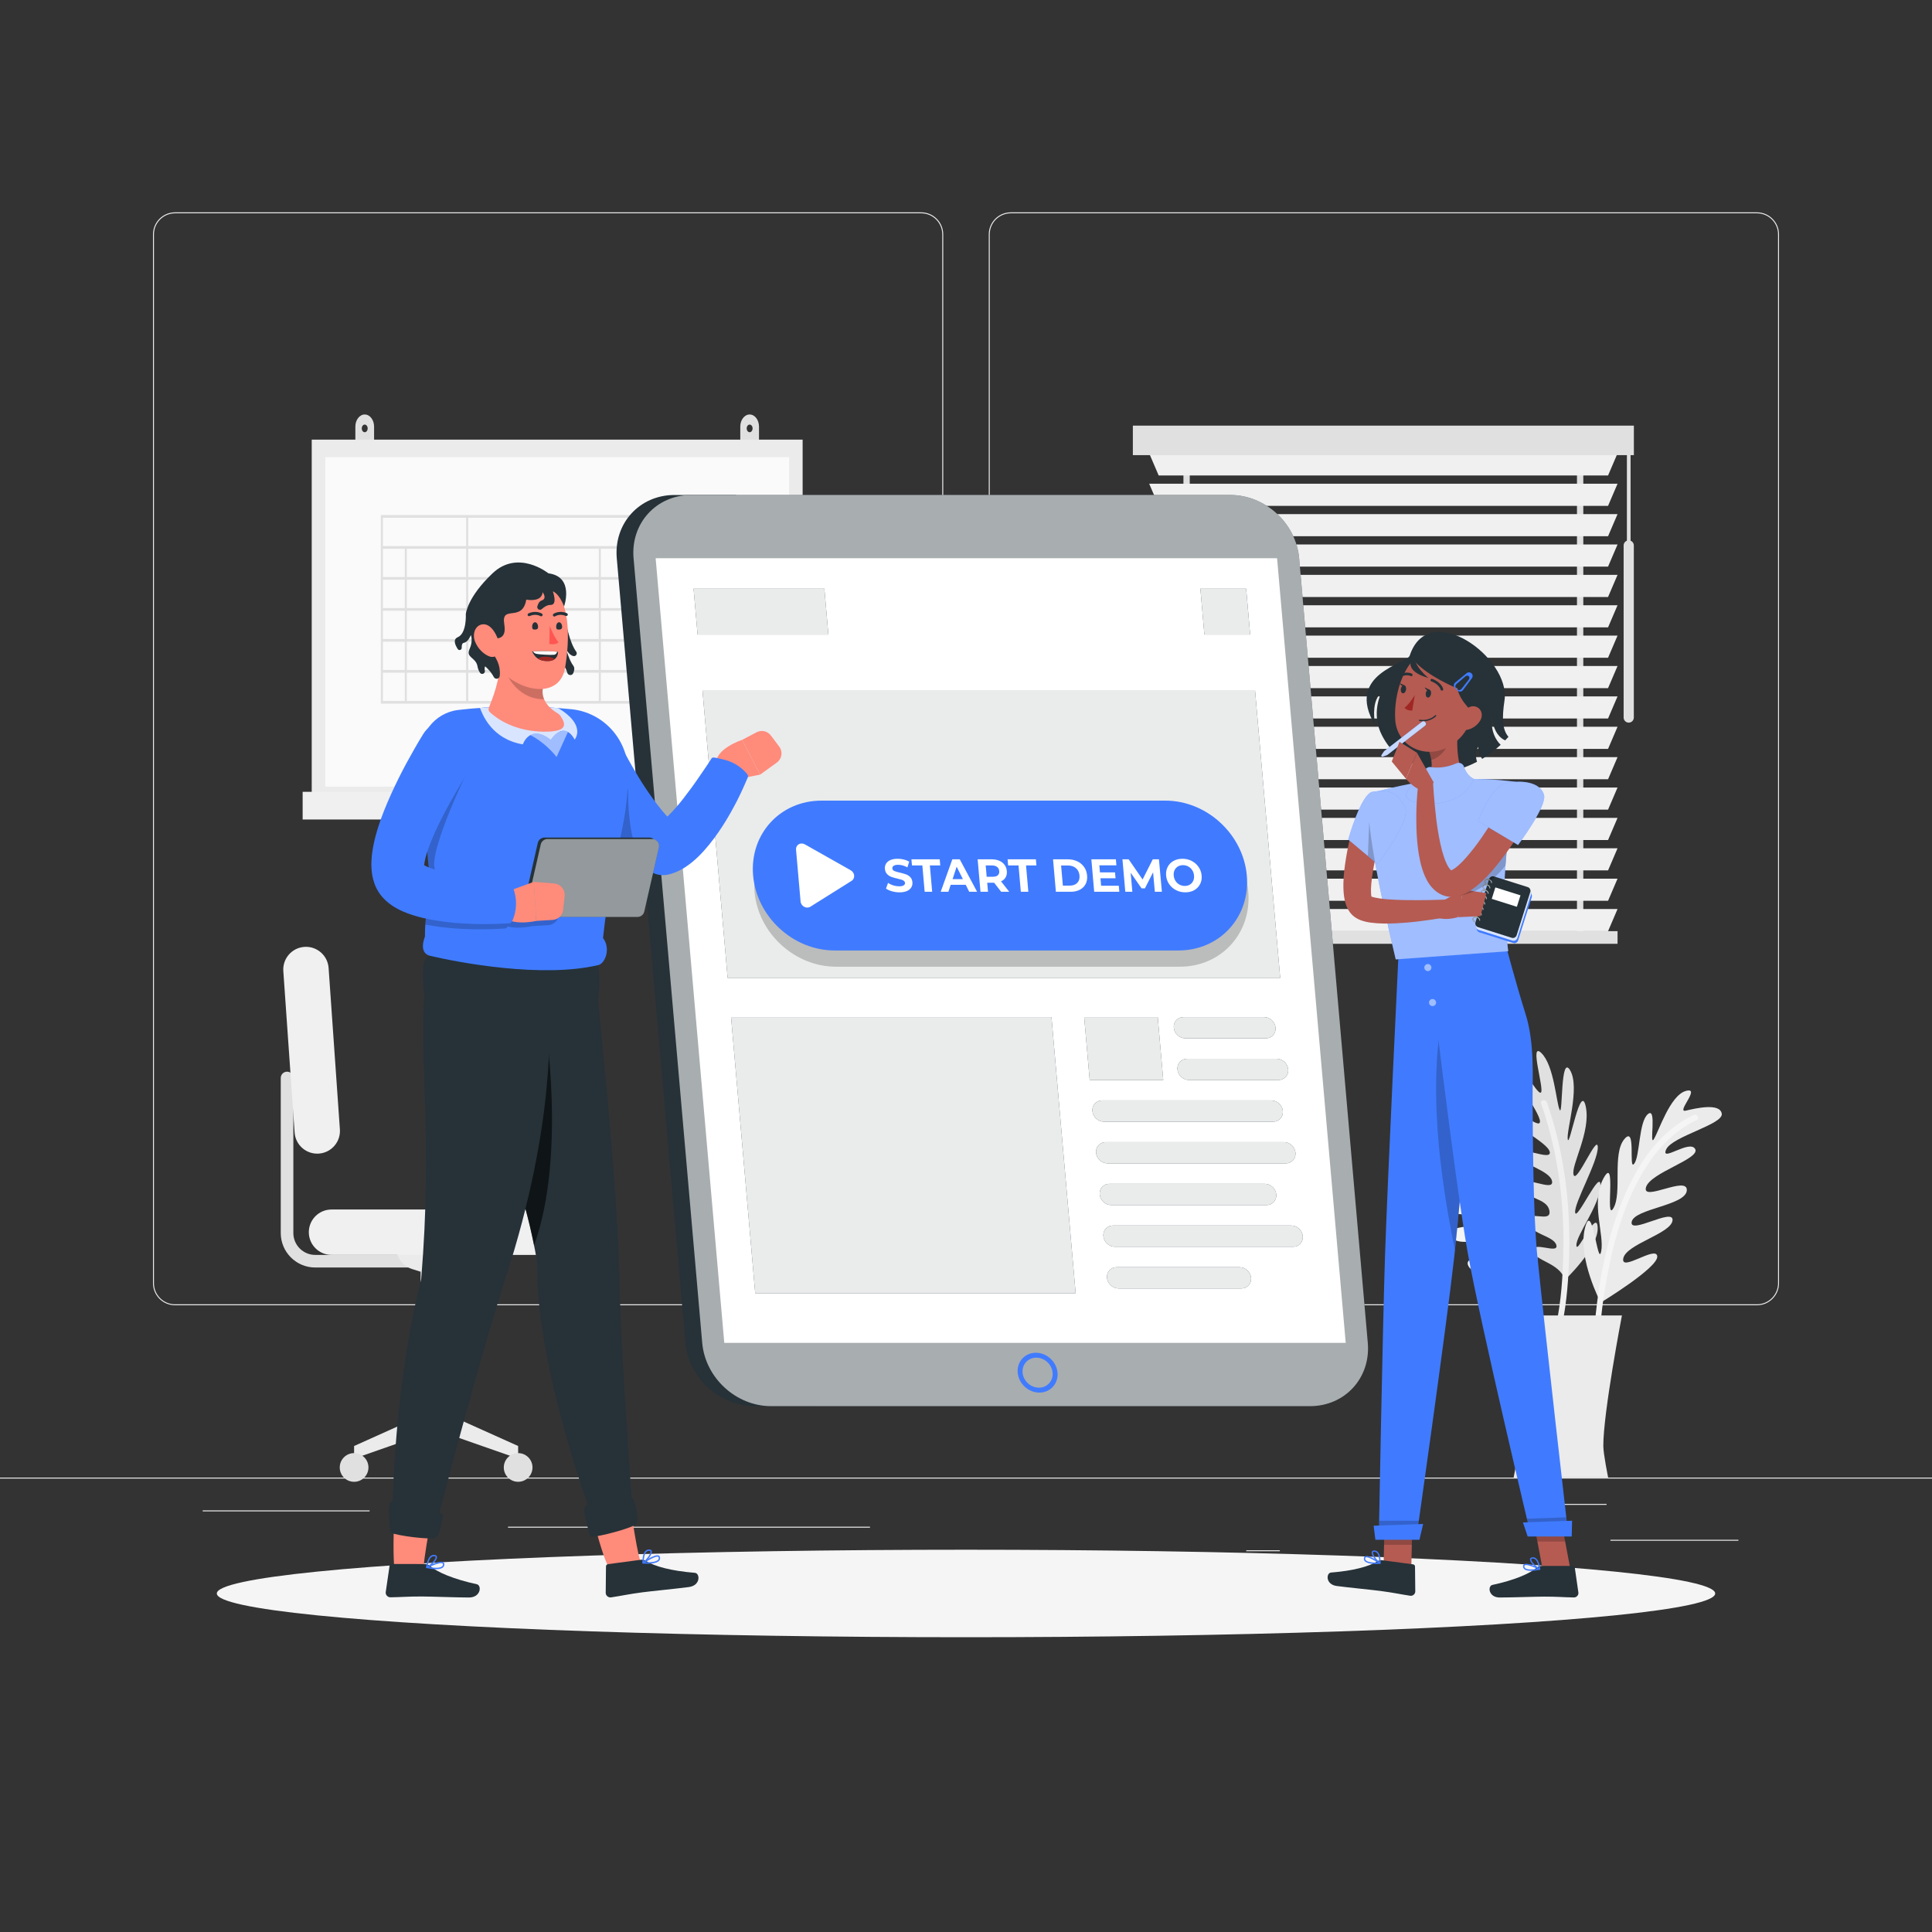 <svg xmlns="http://www.w3.org/2000/svg" xmlns:xlink="http://www.w3.org/1999/xlink" x="0px" y="0px" viewBox="0 0 500 500" style="enable-background:new 0 0 500 500;" xml:space="preserve"><rect x="0" y="0" width="500" height="500" fill="#333333" stroke="none"/><g id="Background_Complete">	<rect x="416.779" y="398.494" style="fill:#EBEBEB;" width="33.122" height="0.25"></rect>	<rect x="322.527" y="401.208" style="fill:#EBEBEB;" width="8.693" height="0.25"></rect>	<rect x="396.586" y="389.208" style="fill:#EBEBEB;" width="19.192" height="0.25"></rect>	<rect x="52.459" y="390.888" style="fill:#EBEBEB;" width="43.193" height="0.25"></rect>	<rect x="104.556" y="390.888" style="fill:#EBEBEB;" width="6.333" height="0.25"></rect>	<rect x="131.471" y="395.111" style="fill:#EBEBEB;" width="93.676" height="0.25"></rect>	<g>		<path style="fill:#EBEBEB;" d="M238.401,337.8H45.302c-3.147,0-5.708-2.561-5.708-5.708V60.66c0-3.147,2.561-5.708,5.708-5.708   h193.099c3.146,0,5.707,2.561,5.707,5.708v271.432C244.108,335.239,241.547,337.8,238.401,337.8z M45.302,55.203   c-3.01,0-5.458,2.448-5.458,5.458v271.432c0,3.01,2.448,5.458,5.458,5.458h193.099c3.009,0,5.457-2.448,5.457-5.458V60.66   c0-3.009-2.448-5.458-5.457-5.458H45.302z"></path>		<path style="fill:#EBEBEB;" d="M454.698,337.8H261.599c-3.146,0-5.707-2.561-5.707-5.708V60.66c0-3.147,2.561-5.708,5.707-5.708   h193.099c3.148,0,5.708,2.561,5.708,5.708v271.432C460.406,335.239,457.845,337.8,454.698,337.8z M261.599,55.203   c-3.009,0-5.457,2.448-5.457,5.458v271.432c0,3.01,2.448,5.458,5.457,5.458h193.099c3.01,0,5.458-2.448,5.458-5.458V60.66   c0-3.009-2.448-5.458-5.458-5.458H261.599z"></path>	</g>	<rect y="382.398" style="fill:#EBEBEB;" width="500" height="0.25"></rect>	<g>		<g>			<path style="fill:#E0E0E0;" d="M94.389,107.269c-1.338,0-2.423,1.405-2.423,3.138v5.462h4.846v-5.462    C96.812,108.674,95.727,107.269,94.389,107.269z M94.389,111.859c-0.421,0-0.763-0.442-0.763-0.988    c0-0.546,0.341-0.988,0.763-0.988c0.421,0,0.763,0.442,0.763,0.988C95.151,111.417,94.81,111.859,94.389,111.859z"></path>			<path style="fill:#E0E0E0;" d="M194.006,107.269c-1.338,0-2.423,1.405-2.423,3.138v5.462h4.846v-5.462    C196.429,108.674,195.344,107.269,194.006,107.269z M194.006,111.859c-0.421,0-0.763-0.442-0.763-0.988    c0-0.546,0.341-0.988,0.763-0.988c0.421,0,0.763,0.442,0.763,0.988C194.769,111.417,194.427,111.859,194.006,111.859z"></path>		</g>		<rect x="80.676" y="113.777" style="fill:#EBEBEB;" width="127.043" height="94.342"></rect>		<rect x="84.176" y="118.309" style="fill:#FAFAFA;" width="120.043" height="85.278"></rect>		<rect x="78.324" y="204.921" style="fill:#F0F0F0;" width="131.746" height="7.167"></rect>		<path style="fill:#E0E0E0;" d="M121.178,133.299h-0.538H98.562v8.018v0.697v7.321v0.697v7.321v0.697v7.321v0.697v7.321v0.697   v8.018h6.193h0.538h15.346h0.538h16.625h0.538h16.625h0.538h16.625h0.538h17.164v-8.018v-0.697v-7.321v-0.697v-7.321v-0.697   v-7.321v-0.697v-7.321v-0.697v-8.018H121.178z M172.131,157.354h-16.625v-7.321h16.625V157.354z M172.131,165.373h-16.625v-7.321   h16.625V165.373z M172.131,173.391h-16.625v-7.321h16.625V173.391z M105.293,166.07h15.346v7.321h-15.346V166.07z    M105.293,158.051h15.346v7.321h-15.346V158.051z M105.293,150.033h15.346v7.321h-15.346V150.033z M105.293,142.015h15.346v7.321   h-15.346V142.015z M154.967,157.354h-16.625v-7.321h16.625V157.354z M154.967,165.373h-16.625v-7.321h16.625V165.373z    M121.178,158.051h16.625v7.321h-16.625V158.051z M137.803,157.354h-16.625v-7.321h16.625V157.354z M121.178,166.07h16.625v7.321   h-16.625V166.07z M138.341,166.07h16.625v7.321h-16.625V166.07z M154.967,149.336h-16.625h-0.538h-16.625v-7.321h33.789V149.336z    M99.1,133.997h21.539v7.321h-15.346h-0.538H99.1V133.997z M99.1,142.015h5.654v7.321H99.1V142.015z M99.1,150.033h5.654v7.321   H99.1V150.033z M99.1,158.051h5.654v7.321H99.1V158.051z M99.1,166.07h5.654v7.321H99.1V166.07z M104.754,181.409H99.1v-7.321   h5.654V181.409z M120.639,181.409h-15.346v-7.321h15.346V181.409z M137.803,181.409h-16.625v-7.321h16.625V181.409z    M154.967,181.409h-16.625v-7.321h16.625V181.409z M172.131,181.409h-16.625v-7.321h16.625V181.409z M189.294,181.409h-16.625   v-7.321h16.625V181.409z M189.294,173.391h-16.625v-7.321h16.625V173.391z M189.294,165.373h-16.625v-7.321h16.625V165.373z    M189.294,157.354h-16.625v-7.321h16.625V157.354z M189.294,149.336h-16.625h-0.538h-16.625v-7.321h33.789V149.336z    M155.505,141.318h-0.538h-33.789v-7.321h68.117v7.321H155.505z"></path>	</g>	<g>		<g>			<path style="fill:#E0E0E0;" d="M405.004,331.236c0,0,8.62-8.128,8.478-13.461c-0.142-5.333-5.387,7.171-5.508,4.537    c-0.122-2.634,5.954-10.176,6.209-15.336c0.255-5.16-6.188,9.256-6.53,6.835c-0.342-2.421,5.905-13.142,5.853-16.891    c-0.052-3.749-5.46,9.502-6.253,7.156c-0.793-2.346,4.504-11.1,3.15-17.654c-1.354-6.553-4.23,10.639-4.667,8.457    s3.219-13.38,0.63-17.855c-2.589-4.475-1.856,12.112-2.739,10.181c-0.883-1.931-1.42-11.435-4.713-14.673    c-3.293-3.238,0.869,9.577-0.142,10.226c-1.011,0.649-5.712-8.893-6.975-7.082c-1.264,1.811,6.674,12.058,6.748,14.508    c0.075,2.45-6.41-4.091-6.989-1.436c-0.578,2.655,9.028,6.834,9.518,9.375c0.49,2.54-7.995-2.003-7.956,0.613    c0.039,2.616,8.077,4.02,8.559,6.993s-7.876-2.15-7.419,1.339c0.457,3.489,6.082,2.803,6.723,6.245    c0.641,3.443-5.805-0.482-5.561,2.787c0.244,3.269,6.685,3.629,7.358,6.123c0.674,2.494-6.152-1.166-5.96,1.483    C397.01,326.356,403.664,326.695,405.004,331.236z"></path>			<g>				<path style="fill:#F0F0F0;" d="M404.293,342.788c1.235-5.963,1.665-12.163,1.812-18.235c0.321-13.299-1.349-26.708-5.78-39.286     c-0.323-0.917-1.818-0.587-1.49,0.342c4.391,12.463,6.061,25.713,5.742,38.892c-0.143,5.93-0.536,12.006-1.742,17.831     C402.636,343.286,404.093,343.753,404.293,342.788L404.293,342.788z"></path>			</g>		</g>		<g>			<path style="fill:#F5F5F5;" d="M394.84,337.758c0,0,4.688-10.881,2.442-15.72c-2.246-4.839-2.1,8.719-3.256,6.35    c-1.157-2.37,1.428-11.703-0.385-16.541c-1.813-4.837-2.009,10.952-3.283,8.865c-1.274-2.087,0.207-14.407-1.329-17.827    c-1.536-3.421-1.242,10.888-2.901,9.049c-1.658-1.839-0.269-11.977-4.112-17.455c-3.843-5.478,0.338,11.444-0.929,9.615    c-1.267-1.829-2.353-13.559-6.505-16.64c-4.152-3.081,3.101,11.854,1.525,10.432c-1.577-1.422-5.84-9.933-10.148-11.599    c-4.307-1.666,4.597,8.446,3.927,9.443c-0.67,0.997-8.771-5.897-9.213-3.734c-0.442,2.163,10.91,8.421,11.95,10.64    c1.041,2.219-7.507-1.212-6.985,1.455c0.523,2.667,10.999,2.692,12.456,4.829s-8.133,1.334-7.06,3.72    c1.073,2.386,9.009,0.485,10.631,3.023c1.622,2.538-8.083,1.151-6.279,4.173c1.804,3.022,6.695,0.16,8.649,3.065    c1.954,2.906-5.521,1.86-3.999,4.764c1.521,2.904,7.576,0.679,9.183,2.701c1.608,2.022-6.11,1.37-4.883,3.726    C385.566,336.449,391.807,334.121,394.84,337.758z"></path>			<g>				<path style="fill:#E6E6E6;" d="M398.77,348.644c-1.232-5.963-3.297-11.825-5.571-17.457     c-4.981-12.335-11.834-23.982-20.892-33.769c-0.66-0.714-1.902,0.182-1.232,0.905c8.975,9.698,15.765,21.199,20.701,33.422     c2.221,5.5,4.271,11.233,5.475,17.059C397.446,349.758,398.969,349.608,398.77,348.644L398.77,348.644z"></path>			</g>		</g>		<g>			<path style="fill:#EBEBEB;" d="M414.252,337.115c0,0-5.987-11.465-4.077-19.236c1.911-7.771,3.312,10.319,4.204,5.987    c0.892-4.331-2.803-12.739,0.637-18.981c3.44-6.242,0.255,11.72,2.548,7.771c2.293-3.949-0.382-14.013,2.803-17.835    c3.185-3.822,1.019,8.28,2.548,6.37c1.529-1.911,1.146-10.828,3.567-12.867c2.42-2.038,0.255,8.535,1.529,6.497    c1.274-2.038,4.204-11.338,8.28-12.484c4.077-1.147-2.675,5.733,0,5.096c2.675-0.637,8.79-2.038,9.3,0.764    c0.51,2.803-12.866,5.86-14.395,9.3c-1.529,3.44,6.115-2.675,7.516-0.127c1.401,2.548-11.72,6.115-12.739,9.936    c-1.019,3.822,10.828-3.185,10.573,0.764c-0.255,3.949-13.631,4.714-14.268,8.153c-0.637,3.439,10.956-3.822,10.573-0.382    c-0.382,3.44-11.975,6.115-12.739,9.809c-0.764,3.694,8.535-3.44,8.79-0.51S414.252,337.115,414.252,337.115z"></path>			<g>				<path style="fill:#F5F5F5;" d="M413.998,346.542c0.181-5.305,0.913-10.632,1.863-15.846     c1.839-10.099,4.768-20.418,10.411-29.096c3.22-4.953,7.437-9.191,12.826-11.723c0.89-0.418,0.115-1.736-0.771-1.32     c-9.641,4.53-15.422,14.181-19.083,23.79c-3.407,8.944-5.292,18.471-6.292,27.971c-0.218,2.068-0.411,4.147-0.482,6.225     C412.435,347.526,413.964,347.525,413.998,346.542L413.998,346.542z"></path>			</g>		</g>		<path style="fill:#EBEBEB;" d="M419.754,340.442h-31.593c0,0,4.861,25.261,4.816,33.795c-0.011,2.062-1.249,8.153-1.249,8.153   h24.459c0,0-1.238-6.091-1.249-8.153C414.894,365.703,419.754,340.442,419.754,340.442z"></path>	</g>	<g>		<g>			<path style="fill:#E0E0E0;" d="M109.032,328.031H81.588c-4.931,0-8.929-3.997-8.929-8.929V278.98c0-0.9,0.73-1.63,1.63-1.63l0,0    c0.9,0,1.63,0.73,1.63,1.63v40.122c0,3.13,2.538,5.668,5.668,5.668h27.444V328.031z"></path>		</g>		<path style="fill:#EBEBEB;" d="M116.88,366.487v-37.364l2.193-0.691c2.468-0.778,4.147-3.066,4.147-5.654h-20.703   c0,2.588,1.679,4.876,4.147,5.654l2.193,0.691v37.364l-17.216,7.738v3.261l21.227-7.421l21.226,7.421v-3.261L116.88,366.487z"></path>		<path style="fill:#F0F0F0;" d="M139.94,324.768H85.797c-3.244,0-5.874-2.63-5.874-5.874l0,0c0-3.244,2.63-5.874,5.874-5.874   h54.144c3.244,0,5.874,2.63,5.874,5.874l0,0C145.814,322.138,143.184,324.768,139.94,324.768z"></path>		<path style="fill:#F0F0F0;" d="M76.245,293.1l-2.922-41.778c-0.226-3.236,2.214-6.043,5.45-6.269l0,0   c3.236-0.226,6.043,2.214,6.269,5.45l2.921,41.778c0.226,3.236-2.214,6.043-5.45,6.269l0,0   C79.278,298.776,76.472,296.336,76.245,293.1z"></path>		<path style="fill:#E0E0E0;" d="M95.355,379.775c0,2.051-1.663,3.714-3.714,3.714c-2.051,0-3.714-1.663-3.714-3.714   c0-2.051,1.663-3.714,3.714-3.714C93.692,376.062,95.355,377.724,95.355,379.775z"></path>		<path style="fill:#E0E0E0;" d="M137.809,379.775c0,2.051-1.663,3.714-3.714,3.714c-2.051,0-3.713-1.663-3.713-3.714   c0-2.051,1.663-3.714,3.713-3.714C136.146,376.062,137.809,377.724,137.809,379.775z"></path>	</g>	<g>		<g>							<rect x="408.12" y="115.032" transform="matrix(-1 -1.224647e-16 1.224647e-16 -1 817.877 357.65)" style="fill:#E0E0E0;" width="1.636" height="127.587"></rect>							<rect x="306.272" y="115.032" transform="matrix(-1 -1.224647e-16 1.224647e-16 -1 614.18 357.65)" style="fill:#E0E0E0;" width="1.636" height="127.587"></rect>		</g>		<polygon style="fill:#F0F0F0;" points="299.864,123.053 416.165,123.053 418.619,117.327 297.409,117.327   "></polygon>		<polygon style="fill:#F0F0F0;" points="299.864,130.915 416.165,130.915 418.619,125.189 297.409,125.189   "></polygon>		<polygon style="fill:#F0F0F0;" points="299.864,138.777 416.165,138.777 418.619,133.051 297.409,133.051   "></polygon>		<polygon style="fill:#F0F0F0;" points="299.864,146.639 416.165,146.639 418.619,140.913 297.409,140.913   "></polygon>		<polygon style="fill:#F0F0F0;" points="299.864,154.501 416.165,154.501 418.619,148.775 297.409,148.775   "></polygon>		<polygon style="fill:#F0F0F0;" points="299.864,162.363 416.165,162.363 418.619,156.636 297.409,156.636   "></polygon>		<polygon style="fill:#F0F0F0;" points="299.864,170.225 416.165,170.225 418.619,164.498 297.409,164.498   "></polygon>		<polygon style="fill:#F0F0F0;" points="299.864,178.087 416.165,178.087 418.619,172.36 297.409,172.36   "></polygon>		<polygon style="fill:#F0F0F0;" points="299.864,185.949 416.165,185.949 418.619,180.222 297.409,180.222   "></polygon>		<polygon style="fill:#F0F0F0;" points="299.864,193.811 416.165,193.811 418.619,188.084 297.409,188.084   "></polygon>		<polygon style="fill:#F0F0F0;" points="299.864,201.672 416.165,201.672 418.619,195.946 297.409,195.946   "></polygon>		<polygon style="fill:#F0F0F0;" points="299.864,209.534 416.165,209.534 418.619,203.808 297.409,203.808   "></polygon>		<polygon style="fill:#F0F0F0;" points="299.864,217.396 416.165,217.396 418.619,211.67 297.409,211.67   "></polygon>		<polygon style="fill:#F0F0F0;" points="299.864,225.258 416.165,225.258 418.619,219.532 297.409,219.532   "></polygon>		<polygon style="fill:#F0F0F0;" points="299.864,233.12 416.165,233.12 418.619,227.394 297.409,227.394   "></polygon>		<polygon style="fill:#F0F0F0;" points="299.864,240.982 416.165,240.982 418.619,235.256 297.409,235.256   "></polygon>		<rect x="297.409" y="240.982" style="fill:#E0E0E0;" width="121.21" height="3.272"></rect>					<rect x="293.183" y="110.155" transform="matrix(-1 -1.224647e-16 1.224647e-16 -1 716.028 227.945)" style="fill:#E0E0E0;" width="129.663" height="7.636"></rect>		<path style="fill:#E0E0E0;" d="M421.514,187.016L421.514,187.016c0.729,0,1.319-0.591,1.319-1.319v-44.533   c0-0.729-0.59-1.319-1.319-1.319l0,0c-0.729,0-1.319,0.591-1.319,1.319v44.533C420.195,186.426,420.786,187.016,421.514,187.016z"></path>					<rect x="421.037" y="116.259" transform="matrix(-1 -1.224647e-16 1.224647e-16 -1 843.029 258.967)" style="fill:#E0E0E0;" width="0.954" height="26.449"></rect>	</g></g><g id="Background_Simple" style="display:none;">	<g style="display:inline;">		<path style="fill:#407BFF;" d="M149.266,316.493c-26.416-19.508-105.754-74.226-78.721-144.245   c28.171-72.969,85.284-68.027,153.135-36.287c63.363,29.641,75.187-49.994,160.894-9.902   c72.566,33.946,79.696,171.098-44.94,221.665C263.962,378.426,179.123,338.542,149.266,316.493z"></path>		<path style="opacity:0.9;fill:#FFFFFF;" d="M149.266,316.493c-26.416-19.508-105.754-74.226-78.721-144.245   c28.171-72.969,85.284-68.027,153.135-36.287c63.363,29.641,75.187-49.994,160.894-9.902   c72.566,33.946,79.696,171.098-44.94,221.665C263.962,378.426,179.123,338.542,149.266,316.493z"></path>	</g></g><g id="Shadow">	<ellipse id="_x3C_Path_x3E__1_" style="fill:#F5F5F5;" cx="250" cy="412.391" rx="193.889" ry="11.323"></ellipse></g><g id="Device">	<g>		<g>			<path style="fill:#263238;" d="M190.477,128.101h-15.919c-9.041,0-15.729,7.329-14.938,16.37l17.766,203.069    c0.791,9.041,8.762,16.37,17.803,16.37h15.919L190.477,128.101z"></path>			<path style="fill:#263238;" d="M199.535,363.91l139.511,0c9.041,0,15.729-7.329,14.938-16.37l-17.766-203.07    c-0.791-9.041-8.761-16.37-17.802-16.37l-139.511,0.001c-9.041,0-15.729,7.329-14.938,16.37l17.766,203.069    C182.524,356.581,190.494,363.91,199.535,363.91z"></path>			<path style="opacity:0.6;fill:#FFFFFF;" d="M199.535,363.91l139.511,0c9.041,0,15.729-7.329,14.938-16.37l-17.766-203.07    c-0.791-9.041-8.761-16.37-17.802-16.37l-139.511,0.001c-9.041,0-15.729,7.329-14.938,16.37l17.766,203.069    C182.524,356.581,190.494,363.91,199.535,363.91z"></path>			<polygon style="fill:#FFFFFF;" points="348.273,347.54 330.507,144.47 169.678,144.471 187.444,347.54    "></polygon>			<g>				<path style="fill:#407BFF;" d="M268.984,360.4c-2.842,0-5.356-2.312-5.605-5.153c-0.249-2.842,1.861-5.154,4.703-5.154     c2.842,0,5.356,2.312,5.605,5.154C273.935,358.088,271.825,360.4,268.984,360.4z M268.193,351.362     c-2.142,0-3.732,1.743-3.545,3.885c0.187,2.142,2.082,3.883,4.224,3.883c2.142,0,3.732-1.742,3.545-3.883     C272.23,353.105,270.335,351.362,268.193,351.362z"></path>			</g>		</g>		<g>			<polygon style="fill:#263238;" points="323.539,164.212 311.693,164.212 310.656,152.365 322.503,152.365    "></polygon>			<polygon style="fill:#263238;" points="214.382,164.212 180.535,164.212 179.498,152.365 213.346,152.365    "></polygon>			<polygon style="fill:#263238;" points="331.312,253.061 188.308,253.061 181.793,178.597 324.798,178.597    "></polygon>			<polygon style="fill:#263238;" points="278.374,334.675 195.448,334.675 189.196,263.215 272.122,263.215    "></polygon>			<polygon style="fill:#263238;" points="301.048,279.504 282.009,279.504 280.584,263.215 299.623,263.215    "></polygon>			<path style="fill:#263238;" d="M327.605,268.715h-20.837c-1.519,0-2.858-1.231-2.991-2.75l0,0c-0.133-1.519,0.991-2.75,2.51-2.75    h20.837c1.519,0,2.858,1.231,2.991,2.75l0,0C330.247,267.483,329.124,268.715,327.605,268.715z"></path>			<path style="fill:#263238;" d="M330.876,279.504h-23.164c-1.519,0-2.858-1.231-2.991-2.75l0,0c-0.133-1.519,0.991-2.75,2.51-2.75    h23.164c1.519,0,2.858,1.231,2.99,2.75l0,0C333.518,278.272,332.395,279.504,330.876,279.504z"></path>			<path style="fill:#263238;" d="M329.493,290.292h-43.79c-1.519,0-2.858-1.231-2.991-2.75l0,0c-0.133-1.519,0.991-2.75,2.51-2.75    h43.79c1.519,0,2.858,1.231,2.991,2.75l0,0C332.135,289.061,331.011,290.292,329.493,290.292z"></path>			<path style="fill:#263238;" d="M332.764,301.081h-46.117c-1.519,0-2.858-1.231-2.991-2.75l0,0    c-0.133-1.519,0.991-2.75,2.509-2.75h46.117c1.519,0,2.858,1.231,2.991,2.75l0,0C335.406,299.85,334.282,301.081,332.764,301.081    z"></path>			<path style="fill:#263238;" d="M327.784,311.87h-40.193c-1.519,0-2.858-1.231-2.991-2.75l0,0c-0.133-1.519,0.991-2.75,2.509-2.75    h40.194c1.519,0,2.858,1.231,2.991,2.75l0,0C330.427,310.639,329.303,311.87,327.784,311.87z"></path>			<path style="fill:#263238;" d="M334.651,322.659h-46.117c-1.519,0-2.858-1.231-2.991-2.75l0,0    c-0.133-1.519,0.991-2.75,2.509-2.75h46.117c1.519,0,2.858,1.231,2.991,2.75l0,0C337.294,321.427,336.17,322.659,334.651,322.659    z"></path>			<path style="fill:#263238;" d="M321.263,333.448h-31.785c-1.519,0-2.858-1.231-2.991-2.75l0,0    c-0.133-1.519,0.991-2.75,2.509-2.75h31.785c1.519,0,2.858,1.231,2.991,2.75l0,0    C323.905,332.216,322.782,333.448,321.263,333.448z"></path>			<polygon style="opacity:0.9;fill:#FFFFFF;" points="323.539,164.212 311.693,164.212 310.656,152.365 322.503,152.365    "></polygon>			<polygon style="opacity:0.9;fill:#FFFFFF;" points="214.382,164.212 180.535,164.212 179.498,152.365 213.346,152.365    "></polygon>			<polygon style="opacity:0.9;fill:#FFFFFF;" points="331.312,253.061 188.308,253.061 181.793,178.597 324.798,178.597    "></polygon>			<polygon style="opacity:0.9;fill:#FFFFFF;" points="278.374,334.675 195.448,334.675 189.196,263.215 272.122,263.215    "></polygon>			<polygon style="opacity:0.9;fill:#FFFFFF;" points="301.048,279.504 282.009,279.504 280.584,263.215 299.623,263.215    "></polygon>			<path style="opacity:0.9;fill:#FFFFFF;" d="M327.605,268.715h-20.837c-1.519,0-2.858-1.231-2.991-2.75l0,0    c-0.133-1.519,0.991-2.75,2.51-2.75h20.837c1.519,0,2.858,1.231,2.991,2.75l0,0C330.247,267.483,329.124,268.715,327.605,268.715    z"></path>			<path style="opacity:0.9;fill:#FFFFFF;" d="M330.876,279.504h-23.164c-1.519,0-2.858-1.231-2.991-2.75l0,0    c-0.133-1.519,0.991-2.75,2.51-2.75h23.164c1.519,0,2.858,1.231,2.99,2.75l0,0C333.518,278.272,332.395,279.504,330.876,279.504z    "></path>			<path style="opacity:0.9;fill:#FFFFFF;" d="M329.493,290.292h-43.79c-1.519,0-2.858-1.231-2.991-2.75l0,0    c-0.133-1.519,0.991-2.75,2.51-2.75h43.79c1.519,0,2.858,1.231,2.991,2.75l0,0C332.135,289.061,331.011,290.292,329.493,290.292z    "></path>			<path style="opacity:0.9;fill:#FFFFFF;" d="M332.764,301.081h-46.117c-1.519,0-2.858-1.231-2.991-2.75l0,0    c-0.133-1.519,0.991-2.75,2.509-2.75h46.117c1.519,0,2.858,1.231,2.991,2.75l0,0C335.406,299.85,334.282,301.081,332.764,301.081    z"></path>			<path style="opacity:0.9;fill:#FFFFFF;" d="M327.784,311.87h-40.193c-1.519,0-2.858-1.231-2.991-2.75l0,0    c-0.133-1.519,0.991-2.75,2.509-2.75h40.194c1.519,0,2.858,1.231,2.991,2.75l0,0C330.427,310.639,329.303,311.87,327.784,311.87z    "></path>			<path style="opacity:0.9;fill:#FFFFFF;" d="M334.651,322.659h-46.117c-1.519,0-2.858-1.231-2.991-2.75l0,0    c-0.133-1.519,0.991-2.75,2.509-2.75h46.117c1.519,0,2.858,1.231,2.991,2.75l0,0C337.294,321.427,336.17,322.659,334.651,322.659    z"></path>			<path style="opacity:0.9;fill:#FFFFFF;" d="M321.263,333.448h-31.785c-1.519,0-2.858-1.231-2.991-2.75l0,0    c-0.133-1.519,0.991-2.75,2.509-2.75h31.785c1.519,0,2.858,1.231,2.991,2.75l0,0    C323.905,332.216,322.782,333.448,321.263,333.448z"></path>		</g>	</g>	<g>		<path style="opacity:0.2;" d="M305.352,250.181h-88.993c-10.709,0-20.15-8.681-21.086-19.39l0,0   c-0.937-10.709,6.985-19.39,17.694-19.39h88.993c10.709,0,20.149,8.681,21.086,19.39l0,0   C323.983,241.5,316.061,250.181,305.352,250.181z"></path>		<path style="fill:#407BFF;" d="M304.985,245.981h-88.993c-10.709,0-20.149-8.681-21.086-19.39l0,0   c-0.937-10.709,6.985-19.39,17.693-19.39h88.993c10.709,0,20.149,8.681,21.086,19.39l0,0   C323.615,237.3,315.694,245.981,304.985,245.981z"></path>		<g>			<g>				<path style="fill:#FFFFFF;" d="M230.849,230.665c-0.636-0.18-1.154-0.414-1.556-0.702l0.532-1.464     c0.383,0.264,0.829,0.476,1.339,0.636c0.51,0.16,1.013,0.24,1.509,0.24c0.552,0,0.953-0.082,1.203-0.246     c0.249-0.164,0.363-0.382,0.339-0.654c-0.018-0.199-0.11-0.365-0.278-0.498c-0.167-0.132-0.377-0.237-0.627-0.317     c-0.251-0.08-0.589-0.168-1.013-0.265c-0.653-0.151-1.191-0.304-1.612-0.455c-0.421-0.152-0.793-0.396-1.114-0.732     c-0.321-0.336-0.507-0.784-0.556-1.344c-0.043-0.488,0.051-0.931,0.28-1.326c0.229-0.396,0.6-0.71,1.112-0.942     c0.512-0.231,1.151-0.348,1.919-0.348c0.536,0,1.066,0.064,1.589,0.192c0.523,0.128,0.987,0.312,1.392,0.552l-0.471,1.476     c-0.814-0.439-1.61-0.66-2.385-0.66c-0.544,0-0.939,0.089-1.183,0.265c-0.245,0.176-0.354,0.408-0.329,0.695     c0.025,0.288,0.194,0.503,0.506,0.643c0.312,0.14,0.782,0.278,1.41,0.414c0.653,0.151,1.191,0.304,1.612,0.456     c0.422,0.151,0.792,0.392,1.113,0.72c0.321,0.328,0.506,0.773,0.554,1.332c0.042,0.479-0.053,0.918-0.287,1.314     c-0.233,0.396-0.608,0.711-1.124,0.942c-0.516,0.232-1.158,0.348-1.926,0.348C232.135,230.935,231.485,230.845,230.849,230.665z     "></path>				<path style="fill:#FFFFFF;" d="M238.705,223.975h-2.688l-0.139-1.584h7.32l0.139,1.584h-2.688l0.596,6.816h-1.944     L238.705,223.975z"></path>				<path style="fill:#FFFFFF;" d="M249.933,228.991h-3.9l-0.587,1.8h-1.992l3.009-8.4h1.92l4.491,8.4h-2.04L249.933,228.991z      M249.192,227.515l-1.613-3.216l-1.051,3.216H249.192z"></path>				<path style="fill:#FFFFFF;" d="M259.102,230.791l-1.825-2.34h-0.096h-1.692l0.205,2.34h-1.944l-0.735-8.4h3.636     c0.744,0,1.401,0.125,1.971,0.372c0.57,0.248,1.023,0.601,1.359,1.057c0.336,0.456,0.531,0.996,0.586,1.62     c0.055,0.624-0.048,1.162-0.309,1.613c-0.261,0.452-0.656,0.798-1.188,1.038l2.121,2.7H259.102z M258.047,224.353     c-0.326-0.252-0.781-0.378-1.365-0.378h-1.584l0.256,2.929h1.584c0.584,0,1.017-0.128,1.298-0.385     c0.282-0.256,0.402-0.615,0.362-1.079C258.556,224.967,258.373,224.606,258.047,224.353z"></path>				<path style="fill:#FFFFFF;" d="M263.594,223.975h-2.688l-0.139-1.584h7.32l0.139,1.584h-2.688l0.596,6.816h-1.944     L263.594,223.975z"></path>				<path style="fill:#FFFFFF;" d="M272.527,222.391h3.816c0.912,0,1.733,0.175,2.464,0.522c0.731,0.348,1.317,0.838,1.76,1.47     c0.444,0.632,0.702,1.368,0.775,2.208c0.073,0.84-0.056,1.576-0.389,2.208c-0.333,0.632-0.834,1.122-1.503,1.47     c-0.67,0.349-1.46,0.523-2.372,0.523h-3.816L272.527,222.391z M276.842,229.195c0.84,0,1.49-0.234,1.949-0.702     c0.459-0.468,0.654-1.102,0.584-1.902c-0.07-0.8-0.375-1.434-0.916-1.901c-0.541-0.469-1.231-0.702-2.072-0.702h-1.776     l0.456,5.208H276.842z"></path>				<path style="fill:#FFFFFF;" d="M289.542,229.232l0.137,1.56h-6.504l-0.735-8.4h6.348l0.137,1.561h-4.416l0.16,1.824h3.9     l0.132,1.512h-3.9l0.17,1.944H289.542z"></path>				<path style="fill:#FFFFFF;" d="M298.87,230.791l-0.453-5.04l-2.109,4.152h-0.876l-2.814-4.044l0.432,4.932h-1.824l-0.735-8.4     h1.608l3.601,5.221l2.639-5.221h1.596l0.759,8.4H298.87z"></path>				<path style="fill:#FFFFFF;" d="M304.359,230.371c-0.733-0.376-1.326-0.895-1.78-1.554c-0.454-0.66-0.717-1.402-0.789-2.227     c-0.072-0.823,0.061-1.565,0.4-2.226c0.338-0.66,0.841-1.178,1.508-1.555c0.667-0.375,1.436-0.563,2.309-0.563     c0.872,0,1.673,0.188,2.401,0.563c0.729,0.377,1.322,0.895,1.78,1.555c0.458,0.66,0.723,1.402,0.795,2.226     c0.072,0.824-0.063,1.566-0.405,2.227c-0.343,0.659-0.845,1.178-1.508,1.554c-0.663,0.376-1.431,0.563-2.303,0.563     C305.894,230.935,305.092,230.747,304.359,230.371z M307.936,228.938c0.38-0.229,0.666-0.547,0.858-0.954     c0.192-0.408,0.266-0.872,0.22-1.393c-0.045-0.52-0.2-0.983-0.464-1.392c-0.264-0.408-0.606-0.727-1.025-0.954     c-0.42-0.229-0.878-0.342-1.374-0.342s-0.934,0.113-1.314,0.342c-0.38,0.228-0.667,0.546-0.859,0.954     c-0.192,0.408-0.265,0.872-0.22,1.392c0.045,0.521,0.2,0.984,0.464,1.393c0.264,0.407,0.605,0.726,1.026,0.954     c0.42,0.227,0.878,0.342,1.374,0.342C307.118,229.279,307.556,229.165,307.936,228.938z"></path>			</g>			<path style="fill:#FFFFFF;" d="M207.187,233.292l-1.173-13.402c-0.108-1.234,1.169-1.999,2.286-1.368l11.857,6.701    c1.092,0.617,1.223,2.119,0.239,2.736l-10.684,6.701C208.706,235.291,207.295,234.527,207.187,233.292z"></path>		</g>	</g></g><g id="Character_2">	<g>		<path style="fill:#263238;" d="M389.533,191.616c0.287-0.298,0.572-0.605,0.856-0.923c-1.559-1.823-1.737-4.673-1.025-9.441   c1.65-11.055-19.647-26.428-24.529-11.579c-0.696,2.116-16.937,4.726-8.943,18.031c-0.427-2.505-0.671-6.505,1.592-8.431   c0,0-2.82,5.428,0.236,11.17c4.283,8.051,9.105,5.784,9.847,9.544c2.581,0.307,8.405,0.468,14.689-2.842   c-0.782-2.416,0.326-3.867,0.326-3.867c-0.131,1.146,0.458,2.317,1,3.123c1.593-0.959,3.203-2.159,4.785-3.64   c-2.909-2.904-2.238-6.895-2.238-6.895C386.642,189.601,388.278,191.05,389.533,191.616z"></path>		<polygon style="fill:#B55B52;" points="365.2,407.859 358.016,407.859 358.383,391.222 365.567,391.222   "></polygon>		<polygon style="opacity:0.2;" points="358.384,391.227 358.194,399.802 365.381,399.802 365.572,391.227   "></polygon>		<path style="fill:#407BFF;" d="M361.911,247.438c0,0-2.819,58.082-3.466,77.423c-0.613,18.336-1.617,73.281-1.617,73.281h9.715   c0,0,7.778-54.624,9.811-72.842c2.216-19.855,7.03-79.411,7.03-79.411L361.911,247.438z"></path>		<path style="opacity:0.2;" d="M383.384,245.889l-4.497,0.325c-0.72,1.197-1.46,2.72-2.222,4.611   c-8.003,19.857-5.175,48.455-0.118,72.714C378.836,302.156,383.384,245.889,383.384,245.889z"></path>		<g>			<path style="fill:#263238;" d="M357.701,403.785l8,1.068c0.291,0.039,0.5,0.273,0.504,0.562l0.067,6.451    c0.007,0.669-0.641,1.215-1.311,1.114c-2.783-0.42-4.105-0.763-7.623-1.233c-2.164-0.289-8.411-0.894-11.4-1.293    c-2.923-0.39-2.754-3.376-1.474-3.477c5.741-0.455,9.898-1.585,11.988-2.913C356.83,403.824,357.275,403.728,357.701,403.785z"></path>			<path style="fill:#407BFF;" d="M354.862,404.673c-0.708-0.095-1.346-0.291-1.669-0.669c-0.204-0.24-0.27-0.53-0.195-0.862    c0.045-0.199,0.165-0.34,0.346-0.41c0.936-0.362,3.582,1.467,3.88,1.677c0.059,0.042,0.086,0.116,0.066,0.185    c-0.02,0.069-0.081,0.119-0.153,0.124C356.516,404.757,355.646,404.777,354.862,404.673z M353.79,403.03    c-0.131-0.017-0.24-0.013-0.323,0.019c-0.075,0.029-0.117,0.08-0.136,0.168c-0.051,0.225-0.011,0.41,0.122,0.566    c0.38,0.446,1.543,0.67,3.156,0.619C355.694,403.803,354.464,403.12,353.79,403.03z"></path>			<path style="fill:#407BFF;" d="M357.104,404.716c-0.024-0.003-0.047-0.011-0.067-0.024c-0.798-0.497-2.272-2.257-2.033-3.046    c0.057-0.187,0.224-0.407,0.697-0.392c0.349,0.011,0.652,0.151,0.895,0.416c0.796,0.865,0.704,2.804,0.7,2.886    c-0.003,0.06-0.038,0.114-0.091,0.142C357.174,404.715,357.138,404.721,357.104,404.716z M355.793,401.603    c-0.033-0.004-0.067-0.007-0.102-0.008c-0.312-0.01-0.349,0.111-0.361,0.15c-0.144,0.474,0.835,1.834,1.63,2.474    c-0.009-0.569-0.092-1.751-0.614-2.318C356.188,401.729,356.007,401.631,355.793,401.603z"></path>		</g>		<polygon style="fill:#B55B52;" points="406.582,407.009 399.398,407.009 396.263,390.372 403.447,390.372   "></polygon>		<polygon style="opacity:0.2;" points="396.265,390.376 397.88,398.952 405.067,398.952 403.453,390.376   "></polygon>		<path style="fill:#407BFF;" d="M369.529,246.587c0,0,6.853,58.082,10.278,77.423c3.246,18.336,16.358,73.281,16.358,73.281h9.715   c0,0-6.27-54.624-8.071-72.842c-1.019-10.309-1.122-29.855-1.174-40.737c-0.022-4.661,0.527-13.799-1.765-21.095   c-2.552-8.12-5.044-17.579-5.044-17.579L369.529,246.587z"></path>		<path style="opacity:0.2;" d="M396.025,396.704h9.787c-0.084-0.73-0.243-2.121-0.461-4.028l-10.197,0.357   C395.562,394.758,395.862,396.021,396.025,396.704z"></path>		<g>			<path style="fill:#407BFF;" d="M354.648,205.292c0,0-3.326,1.45,6.568,42.997c11.548-0.84,23.482-1.707,29.101-2.116    c-1.35-11.809-1.894-19.111,2-43.829c0,0-6.194-0.883-12.476-0.73c-4.914,0.12-8.938,0.255-13.214,0.961    C360.989,203.506,354.648,205.292,354.648,205.292z"></path>			<path style="opacity:0.5;fill:#FFFFFF;" d="M354.648,205.292c0,0-3.326,1.45,6.568,42.997c11.548-0.84,23.482-1.707,29.101-2.116    c-1.35-11.809-1.894-19.111,2-43.829c0,0-6.194-0.883-12.476-0.73c-4.914,0.12-8.938,0.255-13.214,0.961    C360.989,203.506,354.648,205.292,354.648,205.292z"></path>		</g>		<path style="fill:#B55B52;" d="M377.45,186.83c-0.524,4.312-0.79,12.163,2.391,14.784c0,0-0.849,4.398-8.749,4.972   c-8.687,0.632-4.465-4.011-4.465-4.011c4.659-1.477,4.281-4.986,3.215-8.229L377.45,186.83z"></path>		<path style="opacity:0.2;" d="M374.349,189.897l-4.503,4.445c0.255,0.768,0.467,1.549,0.578,2.316   c1.792-0.394,4.136-2.563,4.19-4.473C374.641,191.232,374.535,190.326,374.349,189.897z"></path>		<path style="fill:#B55B52;" d="M382.312,179.653c-1.628,6.942-2.169,9.915-6.327,12.91c-6.254,4.506-14.424,0.988-14.902-6.3   c-0.431-6.56,2.305-16.81,9.648-18.429C377.965,166.239,383.94,172.712,382.312,179.653z"></path>		<path style="fill:#263238;" d="M365.601,169.084c-2.336,3.25,20.396,15.342,18.216,7.7   C381.637,169.143,371.701,160.599,365.601,169.084z"></path>		<path style="fill:#263238;" d="M377.173,176.891c-0.552,3.381,3.911,7.38,3.911,7.38s5.723-4.22,2.121-6.474   C379.604,175.544,377.173,176.891,377.173,176.891z"></path>		<path style="fill:#263238;" d="M370.345,179.606c-0.098,0.571-0.479,0.983-0.853,0.919c-0.373-0.064-0.597-0.579-0.5-1.15   c0.098-0.571,0.479-0.982,0.853-0.919C370.219,178.52,370.443,179.035,370.345,179.606z"></path>		<path style="fill:#263238;" d="M363.889,178.504c-0.097,0.571-0.479,0.983-0.853,0.919c-0.373-0.064-0.597-0.579-0.499-1.15   c0.097-0.571,0.479-0.982,0.853-0.919C363.763,177.418,363.986,177.933,363.889,178.504z"></path>		<path style="fill:#263238;" d="M363.549,177.414l-1.304-0.63C362.244,176.784,362.765,177.976,363.549,177.414z"></path>		<path style="fill:#A02724;" d="M366.164,179.873c0,0-1.389,2.294-2.659,3.298c0.634,0.833,1.971,0.73,1.971,0.73L366.164,179.873z   "></path>		<path style="fill:#263238;" d="M368.21,186.669c-0.27-0.004-0.554-0.029-0.852-0.08c-0.093-0.016-0.155-0.104-0.139-0.196   c0.016-0.093,0.111-0.154,0.196-0.139c2.515,0.428,3.977-1.123,3.991-1.139c0.064-0.069,0.171-0.073,0.241-0.009   c0.069,0.064,0.073,0.171,0.009,0.241C371.598,185.407,370.37,186.704,368.21,186.669z"></path>		<path style="fill:#B55B52;" d="M383.115,186.41c-0.733,1.284-1.99,2.11-3.166,2.411c-1.77,0.453-2.616-1.139-2.091-2.789   c0.473-1.485,1.963-3.51,3.724-3.232C383.316,183.074,383.952,184.943,383.115,186.41z"></path>		<path style="fill:#263238;" d="M373.161,178.734c-0.143-0.002-0.275-0.096-0.32-0.24c-0.464-1.505-2.386-2.148-2.405-2.154   c-0.179-0.058-0.276-0.25-0.218-0.429c0.058-0.178,0.249-0.277,0.429-0.218c0.093,0.03,2.278,0.763,2.845,2.6   c0.055,0.18-0.045,0.37-0.225,0.426C373.232,178.729,373.196,178.734,373.161,178.734z"></path>		<path style="fill:#263238;" d="M362.458,175.19c-0.116-0.002-0.228-0.063-0.29-0.171c-0.093-0.163-0.037-0.371,0.126-0.464   c1.633-0.936,3.041-0.236,3.099-0.206c0.167,0.086,0.233,0.291,0.148,0.458c-0.085,0.167-0.289,0.233-0.457,0.149l0,0   c-0.046-0.023-1.148-0.557-2.452,0.19C362.577,175.177,362.517,175.191,362.458,175.19z"></path>		<g>			<path style="fill:#263238;" d="M398.92,405.265h8.071c0.294,0,0.532,0.204,0.573,0.491l0.92,6.386    c0.095,0.662-0.474,1.289-1.152,1.277c-2.814-0.048-4.17-0.214-7.719-0.214c-2.184,0-8.456,0.227-11.471,0.227    c-2.949,0-3.176-2.982-1.921-3.252c5.63-1.211,9.601-2.881,11.498-4.474C398.061,405.42,398.49,405.265,398.92,405.265z"></path>			<path style="fill:#407BFF;" d="M396.223,406.521c-0.715,0-1.373-0.111-1.742-0.442c-0.234-0.211-0.338-0.489-0.307-0.828    c0.018-0.203,0.118-0.359,0.289-0.452c0.88-0.482,3.744,0.98,4.067,1.149c0.064,0.033,0.1,0.104,0.09,0.175    c-0.01,0.072-0.064,0.129-0.135,0.143C397.874,406.385,397.014,406.521,396.223,406.521z M394.942,405.034    c-0.132,0-0.24,0.019-0.318,0.062c-0.07,0.038-0.105,0.095-0.113,0.184c-0.021,0.23,0.043,0.408,0.195,0.545    c0.436,0.392,1.618,0.46,3.21,0.196C396.932,405.548,395.623,405.034,394.942,405.034z"></path>			<path style="fill:#407BFF;" d="M398.451,406.267c-0.024,0-0.047-0.005-0.07-0.015c-0.857-0.387-2.551-1.936-2.418-2.75    c0.031-0.193,0.168-0.433,0.639-0.48c0.348-0.035,0.666,0.063,0.942,0.294c0.903,0.752,1.069,2.686,1.076,2.768    c0.005,0.06-0.022,0.118-0.072,0.153C398.52,406.257,398.485,406.267,398.451,406.267z M396.739,403.355    c-0.033,0-0.068,0.002-0.102,0.005c-0.311,0.031-0.331,0.156-0.338,0.197c-0.08,0.488,1.07,1.707,1.943,2.236    c-0.084-0.563-0.323-1.723-0.916-2.216C397.148,403.428,396.955,403.355,396.739,403.355z"></path>		</g>		<path style="fill:#263238;" d="M370.005,178.516l-1.304-0.63C368.701,177.887,369.222,179.079,370.005,178.516z"></path>		<path style="fill:#B55B52;" d="M357.709,214.886c-0.465,1.806-0.978,3.736-1.38,5.612c-0.447,1.88-0.837,3.764-1.116,5.61   c-0.269,1.821-0.491,3.701-0.384,5.122c0.02,0.339,0.062,0.648,0.1,0.818c0.029,0.18,0.075,0.185-0.156-0.036   c-0.328-0.255-0.223-0.106,0.002-0.027c0.235,0.098,0.59,0.197,0.97,0.286c1.572,0.36,3.517,0.499,5.422,0.588   c1.925,0.098,3.891,0.091,5.868,0.104c1.977,0,3.966-0.047,5.958-0.113c1.992-0.03,4.001-0.127,5.98-0.183l0.501,3.681   c-4.008,0.907-8.01,1.568-12.095,2.068c-2.041,0.264-4.098,0.433-6.199,0.542c-2.115,0.083-4.214,0.121-6.613-0.204   c-0.609-0.093-1.239-0.217-1.957-0.442c-0.715-0.258-1.564-0.514-2.614-1.482c-0.948-0.936-1.347-1.865-1.631-2.637   c-0.276-0.786-0.41-1.475-0.513-2.133c-0.184-1.308-0.198-2.476-0.174-3.615c0.026-1.136,0.109-2.229,0.238-3.302   c0.512-4.3,1.374-8.29,2.595-12.368L357.709,214.886z"></path>		<g>			<path style="fill:#407BFF;" d="M355.234,204.905c-3.022,0.451-6.312,12.365-6.312,12.365l7.558,6.344    c0,0,9.023-11.44,7.086-14.909C361.548,205.093,359.644,204.247,355.234,204.905z"></path>			<path style="opacity:0.5;fill:#FFFFFF;" d="M355.234,204.905c-3.022,0.451-6.312,12.365-6.312,12.365l7.558,6.344    c0,0,9.023-11.44,7.086-14.909C361.548,205.093,359.644,204.247,355.234,204.905z"></path>		</g>		<path style="fill:#407BFF;" d="M365.601,203.111c0,0,2.258-1.386,3.1-3.631c0.246-0.656,0.898-1.057,1.591-0.949   c1.393,0.215,3.791,0.274,6.611-0.97c0.771-0.34,1.687,0.035,1.955,0.833c0.377,1.125,1.13,2.527,2.611,3.204   c0,0-2.473,6.799-12.01,6.389C359.922,207.576,365.601,203.111,365.601,203.111z"></path>		<path style="opacity:0.5;fill:#FFFFFF;" d="M365.601,203.111c0,0,2.258-1.386,3.1-3.631c0.246-0.656,0.898-1.057,1.591-0.949   c1.393,0.215,3.791,0.274,6.611-0.97c0.771-0.34,1.687,0.035,1.955,0.833c0.377,1.125,1.13,2.527,2.611,3.204   c0,0-2.473,6.799-12.01,6.389C359.922,207.576,365.601,203.111,365.601,203.111z"></path>		<path style="opacity:0.2;" d="M355.846,223.082c-0.789-4.475-1.248-7.834-1.492-10.343l-0.356,8.792L355.846,223.082z"></path>		<g>			<g>				<path style="fill:#407BFF;" d="M370.443,250.405c0,0.505-0.409,0.914-0.914,0.914s-0.914-0.409-0.914-0.914     c0-0.505,0.409-0.914,0.914-0.914S370.443,249.9,370.443,250.405z"></path>				<path style="fill:#407BFF;" d="M371.655,259.459c0,0.505-0.409,0.914-0.914,0.914c-0.505,0-0.914-0.409-0.914-0.914     c0-0.505,0.409-0.914,0.914-0.914C371.246,258.545,371.655,258.954,371.655,259.459z"></path>			</g>			<g style="opacity:0.5;">				<path style="fill:#FFFFFF;" d="M370.443,250.405c0,0.505-0.409,0.914-0.914,0.914s-0.914-0.409-0.914-0.914     c0-0.505,0.409-0.914,0.914-0.914S370.443,249.9,370.443,250.405z"></path>				<path style="fill:#FFFFFF;" d="M371.655,259.459c0,0.505-0.409,0.914-0.914,0.914c-0.505,0-0.914-0.409-0.914-0.914     c0-0.505,0.409-0.914,0.914-0.914C371.246,258.545,371.655,258.954,371.655,259.459z"></path>			</g>		</g>		<path style="opacity:0.2;" d="M356.859,396.45h9.924c0.106-0.745,0.243-1.718,0.409-2.891h-10.279   C356.892,394.732,356.873,395.705,356.859,396.45z"></path>		<polygon style="fill:#407BFF;" points="367.348,398.49 355.95,398.49 355.496,394.854 368.307,394.409   "></polygon>		<g>			<path style="fill:#407BFF;" d="M358.993,195.409l-1.136,0.402c-0.269,0.095-0.476-0.172-0.317-0.409l0.672-1.001l9.801-7.602    c0.257-0.199,0.607-0.177,0.783,0.05l0.145,0.187c0.176,0.227,0.11,0.572-0.146,0.771L358.993,195.409z"></path>			<path style="opacity:0.7;fill:#FFFFFF;" d="M358.993,195.409l-1.136,0.402c-0.269,0.095-0.476-0.172-0.317-0.409l0.672-1.001    l9.801-7.602c0.257-0.199,0.607-0.177,0.783,0.05l0.145,0.187c0.176,0.227,0.11,0.572-0.146,0.771L358.993,195.409z"></path>		</g>		<g>			<path style="fill:#B55B52;" d="M371.02,202.464l-4.304-7.648l-2.858,6.724c0,0,2.849,3.628,5.791,3.111L371.02,202.464z"></path>			<polygon style="fill:#B55B52;" points="362.186,191.981 360.183,197.076 363.858,201.539 366.716,194.816    "></polygon>		</g>		<g>			<path style="fill:#407BFF;" d="M391.612,244.048l-8.718-2.752c-0.534-0.169-0.831-0.739-0.662-1.273l3.532-11.189    c0.169-0.534,0.739-0.831,1.273-0.662l8.719,2.752c0.534,0.169,0.831,0.739,0.662,1.273l-3.532,11.19    C392.716,243.921,392.146,244.217,391.612,244.048z"></path>			<path style="fill:#407BFF;" d="M391.416,243.427l-8.719-2.752c-0.534-0.169-0.831-0.739-0.662-1.273l3.532-11.189    c0.169-0.534,0.739-0.831,1.273-0.662l8.718,2.752c0.534,0.169,0.831,0.739,0.662,1.273l-3.532,11.189    C392.521,243.299,391.951,243.596,391.416,243.427z"></path>			<path style="opacity:0.8;fill:#FFFFFF;" d="M391.416,243.427l-8.719-2.752c-0.534-0.169-0.831-0.739-0.662-1.273l3.532-11.189    c0.169-0.534,0.739-0.831,1.273-0.662l8.718,2.752c0.534,0.169,0.831,0.739,0.662,1.273l-3.532,11.189    C392.521,243.299,391.951,243.596,391.416,243.427z"></path>			<path style="fill:#263238;" d="M391.232,242.7l-8.718-2.752c-0.534-0.169-0.831-0.739-0.662-1.273l3.532-11.189    c0.169-0.534,0.739-0.831,1.273-0.662l8.718,2.752c0.534,0.169,0.831,0.739,0.662,1.273l-3.532,11.189    C392.336,242.572,391.766,242.868,391.232,242.7z"></path>							<rect x="386.214" y="230.538" transform="matrix(0.954 0.301 -0.301 0.954 87.941 -106.524)" style="fill:#FFFFFF;" width="6.818" height="3.108"></rect>			<g>				<g>					<path style="fill:#263238;" d="M384.909,228.987c-0.53-0.167-0.857-0.632-0.73-1.036c0.128-0.404,0.663-0.597,1.193-0.43      c0.53,0.167,0.857,0.632,0.73,1.037l-0.226-0.071c0.085-0.27-0.179-0.605-0.578-0.73c-0.398-0.126-0.807-0.004-0.892,0.266      c-0.085,0.27,0.179,0.604,0.578,0.73L384.909,228.987z"></path>				</g>				<g style="opacity:0.6;">					<path style="fill:#FFFFFF;" d="M384.909,228.987c-0.53-0.167-0.857-0.632-0.73-1.036c0.128-0.404,0.663-0.597,1.193-0.43      c0.53,0.167,0.857,0.632,0.73,1.037l-0.226-0.071c0.085-0.27-0.179-0.605-0.578-0.73c-0.398-0.126-0.807-0.004-0.892,0.266      c-0.085,0.27,0.179,0.604,0.578,0.73L384.909,228.987z"></path>				</g>			</g>			<g>				<g>					<path style="fill:#263238;" d="M384.47,230.378c-0.53-0.167-0.857-0.632-0.73-1.036c0.128-0.404,0.663-0.597,1.193-0.43      c0.53,0.167,0.857,0.632,0.73,1.036l-0.226-0.071c0.085-0.27-0.179-0.605-0.578-0.73c-0.398-0.126-0.807-0.004-0.892,0.266      c-0.085,0.27,0.18,0.604,0.578,0.73L384.47,230.378z"></path>				</g>				<g style="opacity:0.6;">					<path style="fill:#FFFFFF;" d="M384.47,230.378c-0.53-0.167-0.857-0.632-0.73-1.036c0.128-0.404,0.663-0.597,1.193-0.43      c0.53,0.167,0.857,0.632,0.73,1.036l-0.226-0.071c0.085-0.27-0.179-0.605-0.578-0.73c-0.398-0.126-0.807-0.004-0.892,0.266      c-0.085,0.27,0.18,0.604,0.578,0.73L384.47,230.378z"></path>				</g>			</g>			<g>				<g>					<path style="fill:#263238;" d="M384.03,231.77c-0.53-0.167-0.857-0.632-0.73-1.037c0.128-0.404,0.662-0.596,1.193-0.429      s0.857,0.632,0.73,1.036l-0.226-0.071c0.085-0.27-0.18-0.604-0.578-0.73c-0.398-0.126-0.807-0.004-0.892,0.266      c-0.085,0.27,0.179,0.605,0.578,0.731L384.03,231.77z"></path>				</g>				<g style="opacity:0.6;">					<path style="fill:#FFFFFF;" d="M384.03,231.77c-0.53-0.167-0.857-0.632-0.73-1.037c0.128-0.404,0.662-0.596,1.193-0.429      s0.857,0.632,0.73,1.036l-0.226-0.071c0.085-0.27-0.18-0.604-0.578-0.73c-0.398-0.126-0.807-0.004-0.892,0.266      c-0.085,0.27,0.179,0.605,0.578,0.731L384.03,231.77z"></path>				</g>			</g>			<g>				<g>					<path style="fill:#263238;" d="M383.591,233.16c-0.53-0.167-0.857-0.632-0.73-1.036c0.128-0.404,0.662-0.597,1.193-0.429      c0.539,0.17,0.86,0.625,0.73,1.036l-0.226-0.071c0.085-0.27-0.18-0.604-0.578-0.73c-0.398-0.126-0.807-0.004-0.892,0.266      c-0.085,0.27,0.18,0.604,0.578,0.73L383.591,233.16z"></path>				</g>				<g style="opacity:0.6;">					<path style="fill:#FFFFFF;" d="M383.591,233.16c-0.53-0.167-0.857-0.632-0.73-1.036c0.128-0.404,0.662-0.597,1.193-0.429      c0.539,0.17,0.86,0.625,0.73,1.036l-0.226-0.071c0.085-0.27-0.18-0.604-0.578-0.73c-0.398-0.126-0.807-0.004-0.892,0.266      c-0.085,0.27,0.18,0.604,0.578,0.73L383.591,233.16z"></path>				</g>			</g>			<g>				<g>					<path style="fill:#263238;" d="M383.152,234.551c-0.53-0.167-0.858-0.632-0.73-1.036c0.128-0.404,0.662-0.596,1.193-0.429      c0.539,0.17,0.86,0.625,0.73,1.036l-0.226-0.072c0.085-0.27-0.179-0.604-0.578-0.73c-0.398-0.126-0.807-0.004-0.892,0.266      c-0.085,0.27,0.179,0.604,0.578,0.73L383.152,234.551z"></path>				</g>				<g style="opacity:0.6;">					<path style="fill:#FFFFFF;" d="M383.152,234.551c-0.53-0.167-0.858-0.632-0.73-1.036c0.128-0.404,0.662-0.596,1.193-0.429      c0.539,0.17,0.86,0.625,0.73,1.036l-0.226-0.072c0.085-0.27-0.179-0.604-0.578-0.73c-0.398-0.126-0.807-0.004-0.892,0.266      c-0.085,0.27,0.179,0.604,0.578,0.73L383.152,234.551z"></path>				</g>			</g>			<g>				<g>					<path style="fill:#263238;" d="M382.713,235.942c-0.53-0.167-0.858-0.632-0.73-1.036c0.128-0.404,0.662-0.597,1.192-0.429      c0.539,0.17,0.86,0.625,0.73,1.036l-0.226-0.071c0.085-0.27-0.179-0.604-0.578-0.73c-0.398-0.126-0.807-0.004-0.892,0.266      c-0.085,0.27,0.179,0.604,0.578,0.73L382.713,235.942z"></path>				</g>				<g style="opacity:0.6;">					<path style="fill:#FFFFFF;" d="M382.713,235.942c-0.53-0.167-0.858-0.632-0.73-1.036c0.128-0.404,0.662-0.597,1.192-0.429      c0.539,0.17,0.86,0.625,0.73,1.036l-0.226-0.071c0.085-0.27-0.179-0.604-0.578-0.73c-0.398-0.126-0.807-0.004-0.892,0.266      c-0.085,0.27,0.179,0.604,0.578,0.73L382.713,235.942z"></path>				</g>			</g>			<g>				<g>					<path style="fill:#263238;" d="M382.274,237.333c-0.53-0.167-0.858-0.632-0.73-1.036c0.128-0.404,0.662-0.596,1.192-0.429      c0.539,0.17,0.86,0.625,0.73,1.036l-0.226-0.072c0.085-0.27-0.179-0.604-0.578-0.73c-0.398-0.126-0.807-0.004-0.892,0.266      c-0.085,0.27,0.179,0.604,0.578,0.73L382.274,237.333z"></path>				</g>				<g style="opacity:0.6;">					<path style="fill:#FFFFFF;" d="M382.274,237.333c-0.53-0.167-0.858-0.632-0.73-1.036c0.128-0.404,0.662-0.596,1.192-0.429      c0.539,0.17,0.86,0.625,0.73,1.036l-0.226-0.072c0.085-0.27-0.179-0.604-0.578-0.73c-0.398-0.126-0.807-0.004-0.892,0.266      c-0.085,0.27,0.179,0.604,0.578,0.73L382.274,237.333z"></path>				</g>			</g>			<g>				<g>					<path style="fill:#263238;" d="M381.835,238.724c-0.53-0.167-0.858-0.632-0.73-1.036c0.128-0.404,0.662-0.596,1.192-0.429      c0.539,0.17,0.86,0.625,0.73,1.036l-0.226-0.072c0.085-0.27-0.179-0.604-0.578-0.73c-0.398-0.126-0.807-0.004-0.892,0.266      c-0.085,0.27,0.179,0.604,0.578,0.73L381.835,238.724z"></path>				</g>				<g style="opacity:0.6;">					<path style="fill:#FFFFFF;" d="M381.835,238.724c-0.53-0.167-0.858-0.632-0.73-1.036c0.128-0.404,0.662-0.596,1.192-0.429      c0.539,0.17,0.86,0.625,0.73,1.036l-0.226-0.072c0.085-0.27-0.179-0.604-0.578-0.73c-0.398-0.126-0.807-0.004-0.892,0.266      c-0.085,0.27,0.179,0.604,0.578,0.73L381.835,238.724z"></path>				</g>			</g>		</g>		<g>			<path style="fill:#B55B52;" d="M371.907,233.954l6.796-3.749l-1.424,7.165c0,0-4.397,1.394-6.537-0.689L371.907,233.954z"></path>			<polygon style="fill:#B55B52;" points="384.666,231.167 383.149,237.101 377.279,237.371 378.703,230.205    "></polygon>		</g>		<path style="opacity:0.2;" d="M383.006,222.981l-8.307,5.575l0.023,2.977c0,0,6.615,2.458,14.889-7.476   c0.182-2.518,0.456-5.312,0.836-8.477L383.006,222.981z"></path>		<path style="fill:#B55B52;" d="M395.142,212.401c-2.327,4.133-4.854,7.931-7.877,11.652c-1.518,1.855-3.139,3.656-5.229,5.343   c-1.066,0.834-2.226,1.675-3.951,2.285c-0.853,0.294-1.942,0.518-3.185,0.38c-1.324-0.174-2.352-0.7-3.161-1.313   c-1.622-1.266-2.373-2.693-2.958-3.971c-0.567-1.296-0.931-2.542-1.215-3.763c-0.548-2.444-0.8-4.805-0.929-7.149   c-0.226-4.69-0.063-9.242,0.497-13.852l3.711,0.165c0.136,2.172,0.28,4.408,0.513,6.593c0.197,2.193,0.458,4.372,0.82,6.501   c0.357,2.124,0.78,4.223,1.391,6.126c0.296,0.949,0.651,1.845,1.049,2.581c0.384,0.734,0.875,1.27,1.071,1.353   c0.091,0.058,0.127,0-0.079-0.042c-0.121-0.036-0.076-0.016,0.122-0.115c0.39-0.175,1.094-0.656,1.755-1.25   c1.357-1.209,2.703-2.823,3.992-4.472c1.29-1.668,2.506-3.45,3.693-5.26c1.198-1.786,2.359-3.693,3.439-5.48L395.142,212.401z"></path>		<g>			<path style="fill:#407BFF;" d="M399.591,205.722c0.796,2.95-6.728,12.964-6.728,12.964l-10.336-6.168    c0,0,3.231-8.812,7.086-9.773C393.628,201.743,398.683,202.356,399.591,205.722z"></path>			<path style="opacity:0.5;fill:#FFFFFF;" d="M399.591,205.722c0.796,2.95-6.728,12.964-6.728,12.964l-10.336-6.168    c0,0,3.231-8.812,7.086-9.773C393.628,201.743,398.683,202.356,399.591,205.722z"></path>		</g>		<path style="fill:#263238;" d="M366.164,169.284c0,0-4.22,3.987,3.505,6.166C369.669,175.451,365.408,172.048,366.164,169.284z"></path>		<path style="fill:#407BFF;" d="M380.933,175.512c0.286-0.383,0.242-0.92-0.104-1.25c-0.346-0.331-0.884-0.352-1.254-0.048   l-2.988,2.446c-0.44,0.36-0.465,1.023-0.055,1.416l0.676,0.647c0.411,0.393,1.072,0.338,1.412-0.117L380.933,175.512z    M377.235,178.453l-0.434-0.415c-0.264-0.252-0.199-0.73,0.139-1.018l2.295-1.964c0.284-0.243,0.665-0.266,0.887-0.054   c0.222,0.213,0.216,0.594-0.015,0.889l-1.861,2.38C377.972,178.619,377.499,178.705,377.235,178.453z"></path>		<polygon style="fill:#407BFF;" points="406.758,397.639 395.359,397.639 394.14,394.004 406.858,393.559   "></polygon>	</g></g><g id="Character_1_1_">	<g>		<path style="fill:#FF8B7B;" d="M162.157,382.099c0.501,4.846,2.423,18.333,3.489,21.654c-2.099,4.082-5.985,4.151-7.822,2.214   c-1.838-1.937-5.829-18.679-5.829-18.679L162.157,382.099z"></path>		<path style="fill:#263238;" d="M139.032,326.736c-5.747-34.404-20.941-49.348-17.435-68.429l33.067-0.277   c0,0,5.157,48.5,5.598,71.228c0.443,22.816,3.329,59.79,3.329,59.79l-10.007,4.511   C153.585,393.559,138.464,353.351,139.032,326.736z"></path>		<g>			<path style="fill:#263238;" d="M152.838,397.742c2.269,0,10.329-2.2,11.641-3.186c1.311-0.986-0.508-6.676-0.508-6.676    s-11.444,0.955-12.475,1.884C150.465,390.695,152.838,397.742,152.838,397.742z"></path>		</g>		<path style="opacity:0.6;" d="M125.927,284.404c3.836,10.031,9.06,21.723,12.286,37.908c8.497-23.565,2.72-58.568,2.72-58.568   L125.927,284.404z"></path>		<g>			<path style="fill:#FF8B7B;" d="M112.924,384.989c-0.649,4.909-3.594,18.818-3.368,22.5c-2.888,3.027-5.844,2.962-7.106,0.279    c-1.262-2.683-0.159-22.228-0.159-22.228L112.924,384.989z"></path>			<path style="fill:#263238;" d="M109.007,331.033c2.952-35.909-0.403-55.892,0.768-72.787l32.137-0.216    c0.447,6.388,2.01,32.379-11.025,72.596c-7.509,23.169-17.68,62.863-17.68,62.863l-11.624-3.089    C101.581,390.401,101.904,358.995,109.007,331.033z"></path>			<g>				<path style="fill:#263238;" d="M101.097,396.673c2.144,0.84,9.796,1.774,11.417,1.366c1.62-0.408,2.104-6.241,2.104-6.241     s-12.255-3.938-13.439-3.196C99.994,389.344,101.097,396.673,101.097,396.673z"></path>			</g>		</g>		<path style="fill:#263238;" d="M154.864,258.03c0.499-3.99,0-8.279,0-8.279c0-0.865-40.205-2.514-43.548-2.384   c-4.189,0.162-0.622,19.288,2.665,25.795C143.118,275.074,153.95,263.058,154.864,258.03z"></path>		<g>			<path style="fill:#FF8B7B;" d="M188.434,202.104l8.288-1.636l-4.669-8.991c0,0-7.324,2.392-6.682,6.489L188.434,202.104z"></path>			<path style="fill:#FF8B7B;" d="M201.664,193.217l-2.168-2.875c-0.863-1.145-2.428-1.496-3.697-0.83l-3.746,1.965l4.669,8.991    l4.317-3.114C202.37,196.393,202.652,194.527,201.664,193.217z"></path>		</g>		<path style="fill:#407BFF;" d="M193.011,199.909c-1.502-1.626-3.489-2.828-5.81-3.356l-1.824-0.415   c-0.956-0.218-1.176-0.004-1.291,0.242l-0.457,0.705l-0.938,1.409c-0.636,0.935-1.261,1.875-1.912,2.791   c-1.262,1.856-2.584,3.65-3.912,5.354c-1.317,1.703-2.702,3.309-4.059,4.595c-0.037,0.035-0.073,0.066-0.11,0.101   c-0.454-0.499-0.904-1.01-1.345-1.543c-1.418-1.727-2.779-3.589-4.087-5.524c-1.302-1.941-2.531-3.969-3.711-6.033   c-0.593-1.03-1.169-2.072-1.724-3.119l-0.812-1.57c-0.252-0.501-0.542-1.088-0.723-1.481c-0.035-0.075-0.084-0.178-0.122-0.252   c-1.876-3.718-6.411-5.21-10.129-3.334c-3.717,1.876-5.21,6.411-3.334,10.129l0.005,0.009c0.38,0.753,0.677,1.299,1.019,1.928   l1.007,1.799c0.68,1.187,1.379,2.357,2.099,3.516c1.443,2.316,3.002,4.57,4.655,6.791c1.656,2.221,3.442,4.388,5.423,6.471   c1.983,2.083,4.152,4.1,6.679,5.941l0.316,0.231c1.514,1.09,3.493,1.502,5.425,0.951c2.476-0.705,4.077-1.806,5.428-2.836   c1.339-1.051,2.403-2.118,3.371-3.184c1.922-2.131,3.445-4.278,4.861-6.437c1.399-2.165,2.618-4.369,3.769-6.585   c0.556-1.119,1.104-2.236,1.61-3.374l0.75-1.714l0.367-0.868C193.654,200.969,193.702,200.656,193.011,199.909z M170.049,213.171   l0.067,0.014C170.015,213.217,169.979,213.213,170.049,213.171z"></path>		<path style="opacity:0.2;" d="M162.543,204.344l-5.26-4.95l-5.175,2.71l-0.982,4.189c1.366,2.163,2.823,4.277,4.372,6.358   c1.656,2.221,3.442,4.388,5.423,6.471c1.983,2.083,4.152,4.1,6.679,5.941C162.167,219.907,162.543,204.344,162.543,204.344z"></path>		<path style="fill:#263238;" d="M146.528,161.351c0,0,0.893,5.002,2.592,7.29c0.393,0.53-0.088,1.304-0.73,1.148   c-0.589-0.143-1.26-0.613-1.863-1.783c0,0,0.795,2.925,1.838,4.275c0.388,0.503,0.289,1.208,0.012,1.896   c-0.305,0.757-1.382,0.68-1.579-0.112c-0.194-0.781-0.581-1.585-1.326-2.122C143.565,170.568,146.528,161.351,146.528,161.351z"></path>		<path style="fill:#407BFF;" d="M118.563,183.741c8.573-1.057,20.128-1.157,29.371-0.19c8.315,0.87,14.635,7.933,14.609,16.294   c-0.046,15.023-3.979,19.848-6.484,42.919c2.072,2.698,0.545,6.574-1.195,6.988c-14.619,3.473-36.35-0.684-43.548-2.384   c-3.169-0.748-1.337-4.976-1.337-4.976c-0.024-7.79,1.546-7.171,1.127-16.801c-1.3-9.512-0.286-16.666-2.148-29.298   C108.055,190.16,112.412,184.5,118.563,183.741z"></path>		<g>			<path style="fill:#407BFF;" d="M135.35,189.357c0,0,8.876,1.187,12.116-0.988l-3.428,7.537    C144.038,195.906,140.805,191.476,135.35,189.357z"></path>			<path style="opacity:0.5;fill:#FFFFFF;" d="M135.35,189.357c0,0,8.876,1.187,12.116-0.988l-3.428,7.537    C144.038,195.906,140.805,191.476,135.35,189.357z"></path>		</g>		<g>			<path style="fill:#407BFF;" d="M144.453,183.245c-6.531-0.475-13.807-0.474-20.237-0.033c0.629,1.633,2.969,8.035,11.089,9.432    c0,0,1.808-5.4,7.241-1.168c0,0,3.283-5.245,6.181-0.07C148.726,191.406,151.891,187.684,144.453,183.245z"></path>			<path style="opacity:0.8;fill:#FFFFFF;" d="M144.453,183.245c-6.531-0.475-13.807-0.474-20.237-0.033    c0.629,1.633,2.969,8.035,11.089,9.432c0,0,1.808-5.4,7.241-1.168c0,0,3.283-5.245,6.181-0.07    C148.726,191.406,151.891,187.684,144.453,183.245z"></path>		</g>		<path style="fill:#FF8B7B;" d="M129.776,166.359c0.01,7.923-1.486,12.483-3.259,16.767c-0.17,0.411-0.078,0.891,0.253,1.189   c3.025,2.727,7.648,4.955,13.926,5.04c6.204,0.084,5.848-1.856,4.379-4.038c-0.209-0.31-0.493-0.564-0.815-0.755   c-4.244-2.518-4.395-5.888-3.211-7.922L129.776,166.359z"></path>		<path style="opacity:0.2;" d="M129.779,166.361l11.275,10.28c-0.669,1.138-0.914,2.706-0.238,4.309   c-2.223,0.072-4.499-0.637-6.488-2.327c-2.905-2.47-3.896-5.388-4.618-9.506C129.76,168.246,129.777,167.333,129.779,166.361z"></path>		<path style="fill:#FF8B7B;" d="M126.414,161.053c0.501,7.571-0.576,8.785,3.273,12.622c5.791,5.772,15.212,6.876,16.546-0.803   c1.2-6.911,1.864-19.428-5.576-22.343C133.327,147.657,125.913,153.482,126.414,161.053z"></path>		<path style="fill:#263238;" d="M137.722,162.251c0.027,0.646,0.322,0.701,0.745,0.679c0.423-0.022,0.813-0.112,0.785-0.758   c-0.027-0.646-0.392-1.152-0.815-1.13C138.015,161.064,137.695,161.605,137.722,162.251z"></path>		<path style="fill:#263238;" d="M143.941,162.251c0.027,0.646,0.322,0.701,0.745,0.679c0.423-0.022,0.813-0.112,0.785-0.758   c-0.028-0.646-0.392-1.152-0.815-1.13C144.234,161.064,143.914,161.605,143.941,162.251z"></path>		<path style="fill:#FF5652;" d="M142.259,161.964c0,0,1.076,2.875,2.294,4.269c-0.895,0.811-2.383,0.421-2.383,0.421   L142.259,161.964z"></path>		<path style="fill:#263238;" d="M136.705,159.4c-0.052-0.037-0.095-0.086-0.123-0.148c-0.089-0.189-0.006-0.415,0.185-0.503   c1.914-0.889,3.419,0.014,3.482,0.053c0.179,0.11,0.233,0.343,0.121,0.521c-0.111,0.177-0.346,0.232-0.524,0.123l0,0   c-0.049-0.03-1.23-0.721-2.758-0.012C136.959,159.495,136.813,159.477,136.705,159.4z"></path>		<path style="fill:#263238;" d="M146.764,159.367c-0.103,0.067-0.236,0.083-0.357,0.031c-1.531-0.668-2.686,0.066-2.734,0.097   c-0.175,0.114-0.409,0.065-0.523-0.11c-0.113-0.176-0.065-0.411,0.109-0.527c0.064-0.041,1.534-0.997,3.452-0.161   c0.192,0.084,0.279,0.308,0.195,0.501C146.875,159.27,146.825,159.328,146.764,159.367z"></path>		<g>			<path style="fill:#263238;" d="M144.418,168.717c0,0-1.771-0.334-6.698-0.138c0.636,1.458,1.761,2.624,4.284,2.5    C144.527,170.955,144.418,168.717,144.418,168.717z"></path>			<path style="fill:#A02724;" d="M140.788,169.961c1.217-0.06,2.108,0.183,2.777,0.607c-0.348,0.275-0.854,0.474-1.559,0.508    c-1.217,0.06-2.103-0.176-2.771-0.607C139.583,170.195,140.083,169.996,140.788,169.961z"></path>			<path style="fill:#FFFFFF;" d="M144.193,168.684c-0.127,0.321-0.253,0.643-0.743,0.765c-1.024,0.111-3.663-0.077-4.375-0.196    c-0.455-0.056-0.846-0.195-1.142-0.682C141.728,168.429,143.591,168.606,144.193,168.684z"></path>		</g>		<path style="fill:#263238;" d="M126.571,164.856c0,0,4.838,1.963,3.937-3.293c-0.9-5.257,4.643-0.307,5.696-6.382   c0,0,3.994,0.827,4.224-1.913c0,0,1.274,1.631-0.245,2.137c-0.595,0.198-0.931,0.831-1.12,1.526   c-0.179,0.661,0.638,1.163,1.145,0.702c0.64-0.581,1.445-1.093,2.281-1.079c1.912,0.032,0.581-3.512,0.581-3.512   s1.61,0.456,2.906,3.912c0,0,2.758-7.681-4.049-8.581c0,0-7.819-6.3-14.456,0c-6.638,6.3-6.919,10.555-6.919,10.555   s0.281,4.97-2.081,5.982c-1.268,0.543-0.753,1.913-0.004,3.064c0.315,0.484,1.055,0.234,1.028-0.344   c-0.03-0.638,0.086-1.189,0.551-1.272c1.181-0.211,1.8-2.005,1.8-2.005s0.675,1.4-0.338,3.65c-1.013,2.25,1.688,2.081,2.081,4.5   c0.103,0.63,0.341,1.164,0.639,1.61c0.413,0.62,1.395,0.202,1.254-0.529c-0.086-0.445-0.088-0.858,0.076-1.137   c0,0,1.385,1.127,2.241,2.772c0.366,0.702,1.436,0.524,1.531-0.263c0.199-1.662-0.131-3.965-2.309-6.441L126.571,164.856z"></path>		<path style="fill:#FF8B7B;" d="M122.976,166.124c0.751,1.816,2.15,3.104,3.499,3.684c2.028,0.872,3.143-1.113,2.664-3.384   c-0.431-2.044-2.006-4.96-4.082-4.859C123.01,161.664,122.117,164.048,122.976,166.124z"></path>		<path style="opacity:0.2;" d="M144.634,236.803l0.364-3.582c0.166-1.633-1.042-3.083-2.678-3.214l-5.306-0.426l-5.199,1.897   l-0.202-0.728c-0.286-1.032-0.628-1.05-0.952-1.055l-0.991-0.103l-1.993-0.231c-1.328-0.158-2.654-0.326-3.969-0.512   c-2.633-0.324-5.228-0.786-7.715-1.268c-1.704-0.347-3.393-0.769-4.857-1.26c0.259,7.445-0.747,8.37-1.063,12.964   c1.332,0.257,2.632,0.451,3.927,0.624c3.007,0.401,5.952,0.517,8.867,0.596c1.46,0.015,2.912,0.001,4.364-0.045l2.179-0.096   l1.094-0.062c0.294,0.004,0.576-0.01,0.883-0.52c2.731,0.739,6.294-0.091,6.294-0.091l4.221-0.261   C143.333,239.341,144.489,238.23,144.634,236.803z"></path>		<path style="opacity:0.2;" d="M121.078,199.394l-1.895-2.604l-2.4,1.404l-4.65,6.9l-2.042,3.063   c0.296,6.177,0.186,11.285,1.003,17.329l2.089,0.309C109.201,223.784,121.078,199.394,121.078,199.394z"></path>		<g>			<g>				<path style="fill:#263238;" d="M164.225,236.92h-27.111c-1.132,0-1.97-1.051-1.719-2.155l3.786-16.615     c0.186-0.816,0.911-1.394,1.748-1.394h27.111c1.132,0,1.97,1.051,1.719,2.155l-3.786,16.615     C165.786,236.342,165.061,236.92,164.225,236.92z"></path>				<path style="fill:#263238;" d="M164.99,237.303H137.88c-1.132,0-1.971-1.051-1.719-2.155l3.786-16.614     c0.186-0.816,0.911-1.394,1.748-1.394h27.111c1.132,0,1.97,1.051,1.719,2.155l-3.786,16.614     C166.552,236.725,165.827,237.303,164.99,237.303z"></path>				<path style="opacity:0.5;fill:#FFFFFF;" d="M164.99,237.303H137.88c-1.132,0-1.971-1.051-1.719-2.155l3.786-16.614     c0.186-0.816,0.911-1.394,1.748-1.394h27.111c1.132,0,1.97,1.051,1.719,2.155l-3.786,16.614     C166.552,236.725,165.827,237.303,164.99,237.303z"></path>			</g>			<g>				<path style="fill:#FF8B7B;" d="M130.204,231.119l7.936-2.895l0.666,10.109c0,0-7.504,1.749-9.078-2.087L130.204,231.119z"></path>				<path style="fill:#FF8B7B;" d="M146.124,231.864l-0.364,3.583c-0.145,1.426-1.301,2.538-2.732,2.626l-4.222,0.261l-0.666-10.109     l5.306,0.426C145.081,228.782,146.289,230.232,146.124,231.864z"></path>			</g>			<path style="fill:#407BFF;" d="M133.142,230.847l-0.403-1.454c-0.286-1.032-0.628-1.05-0.952-1.055l-0.992-0.103l-1.992-0.231    c-1.328-0.158-2.654-0.326-3.969-0.512c-2.633-0.324-5.228-0.786-7.715-1.268c-2.459-0.501-4.897-1.154-6.654-1.951    c-0.256-0.109-0.491-0.232-0.697-0.352c0.043-0.49,0.165-1.258,0.39-2.089c0.257-0.992,0.624-2.085,1.048-3.196    c0.864-2.23,1.925-4.559,3.096-6.868c1.168-2.316,2.466-4.618,3.787-6.917c0.663-1.148,1.342-2.292,2.035-3.424    c0.682-1.114,1.422-2.295,2.08-3.294l0.044-0.066c0.033-0.051,0.066-0.103,0.098-0.155c2.189-3.542,1.092-8.188-2.451-10.377    c-3.542-2.189-8.188-1.092-10.377,2.451c-0.834,1.349-1.535,2.548-2.27,3.828c-0.724,1.262-1.43,2.532-2.122,3.813    c-1.386,2.562-2.677,5.189-3.908,7.893c-1.22,2.713-2.382,5.495-3.339,8.525c-0.478,1.52-0.917,3.094-1.255,4.821    c-0.328,1.731-0.604,3.59-0.477,5.931c0.076,1.17,0.259,2.499,0.823,4.02l0.228,0.574c0.103,0.227,0.211,0.451,0.325,0.673    c0.226,0.432,0.477,0.836,0.734,1.2c0.521,0.741,1.065,1.312,1.607,1.823c1.077,0.982,2.097,1.615,3.049,2.131    c0.954,0.51,1.85,0.886,2.714,1.206c3.433,1.23,6.476,1.725,9.499,2.128c3.006,0.401,5.951,0.517,8.867,0.596    c1.46,0.015,2.912,0.001,4.364-0.044l2.179-0.096l1.094-0.062c0.371,0.006,0.725-0.005,1.134-1.037    C133.626,235.736,133.814,233.272,133.142,230.847z"></path>		</g>		<g>			<path style="fill:#263238;" d="M165.827,403.668l-8.465,1.13c-0.308,0.041-0.529,0.288-0.533,0.595l-0.071,6.827    c-0.007,0.708,0.678,1.286,1.387,1.179c2.945-0.445,4.344-0.808,8.067-1.305c2.29-0.306,8.9-0.946,12.063-1.368    c3.093-0.413,2.914-3.572,1.559-3.68c-6.075-0.482-10.473-1.677-12.686-3.083C166.749,403.71,166.277,403.608,165.827,403.668z"></path>			<path style="fill:#407BFF;" d="M166.424,404.654c-0.077-0.005-0.141-0.057-0.162-0.131c-0.021-0.074,0.007-0.152,0.07-0.196    c0.315-0.222,3.115-2.157,4.105-1.774c0.192,0.074,0.318,0.224,0.366,0.434c0.079,0.352,0.01,0.658-0.206,0.912    c-0.341,0.4-1.016,0.608-1.766,0.708C168.001,404.718,167.081,404.696,166.424,404.654z M166.983,404.321    c1.707,0.054,2.938-0.183,3.34-0.655c0.14-0.165,0.183-0.361,0.129-0.599c-0.021-0.092-0.065-0.147-0.144-0.178    c-0.087-0.034-0.203-0.039-0.342-0.02C169.252,402.964,167.951,403.687,166.983,404.321z"></path>			<path style="fill:#407BFF;" d="M166.352,404.634c-0.057-0.029-0.093-0.087-0.096-0.15c-0.004-0.087-0.101-2.138,0.741-3.054    c0.258-0.28,0.577-0.428,0.947-0.44c0.501-0.016,0.678,0.217,0.738,0.414c0.253,0.835-1.307,2.697-2.151,3.223    c-0.022,0.014-0.046,0.022-0.071,0.026C166.422,404.658,166.385,404.652,166.352,404.634z M167.261,401.674    c-0.553,0.6-0.641,1.85-0.65,2.453c0.841-0.677,1.877-2.116,1.725-2.617c-0.013-0.042-0.051-0.169-0.382-0.159    c-0.037,0.001-0.073,0.004-0.108,0.009C167.62,401.389,167.428,401.493,167.261,401.674z"></path>		</g>		<g>			<path style="fill:#263238;" d="M109.961,404.77l-8.541-0.016c-0.311-0.001-0.563,0.215-0.607,0.518l-0.985,6.755    c-0.102,0.701,0.499,1.365,1.216,1.354c2.978-0.046,4.413-0.218,8.169-0.211c2.311,0.004,8.947,0.256,12.138,0.262    c3.121,0.006,3.367-3.149,2.038-3.437c-5.955-1.292-10.154-3.067-12.158-4.756C110.87,404.935,110.416,404.771,109.961,404.77z"></path>			<path style="fill:#407BFF;" d="M110.421,405.827c-0.075-0.015-0.132-0.076-0.143-0.151c-0.011-0.076,0.027-0.15,0.096-0.185    c0.342-0.178,3.376-1.719,4.306-1.208c0.18,0.099,0.286,0.265,0.305,0.479c0.032,0.359-0.078,0.654-0.327,0.876    c-0.391,0.35-1.089,0.466-1.845,0.465C111.976,406.102,111.066,405.957,110.421,405.827z M111.02,405.572    c1.685,0.283,2.936,0.212,3.397-0.201c0.161-0.145,0.23-0.333,0.208-0.576c-0.008-0.094-0.045-0.155-0.119-0.195    c-0.082-0.045-0.196-0.066-0.336-0.066C113.45,404.532,112.064,405.073,111.02,405.572z"></path>			<path style="fill:#407BFF;" d="M110.352,405.798c-0.052-0.037-0.08-0.098-0.075-0.162c0.007-0.087,0.187-2.133,1.144-2.927    c0.293-0.243,0.629-0.347,0.997-0.309c0.499,0.051,0.643,0.306,0.676,0.51c0.139,0.861-1.657,2.498-2.564,2.905    c-0.023,0.011-0.049,0.016-0.074,0.016C110.419,405.831,110.383,405.82,110.352,405.798z M111.651,402.986    c-0.628,0.521-0.883,1.748-0.973,2.344c0.925-0.558,2.144-1.845,2.06-2.363c-0.007-0.043-0.028-0.175-0.357-0.209    c-0.037-0.004-0.073-0.006-0.108-0.006C112.044,402.752,111.84,402.829,111.651,402.986z"></path>		</g>	</g></g></svg>